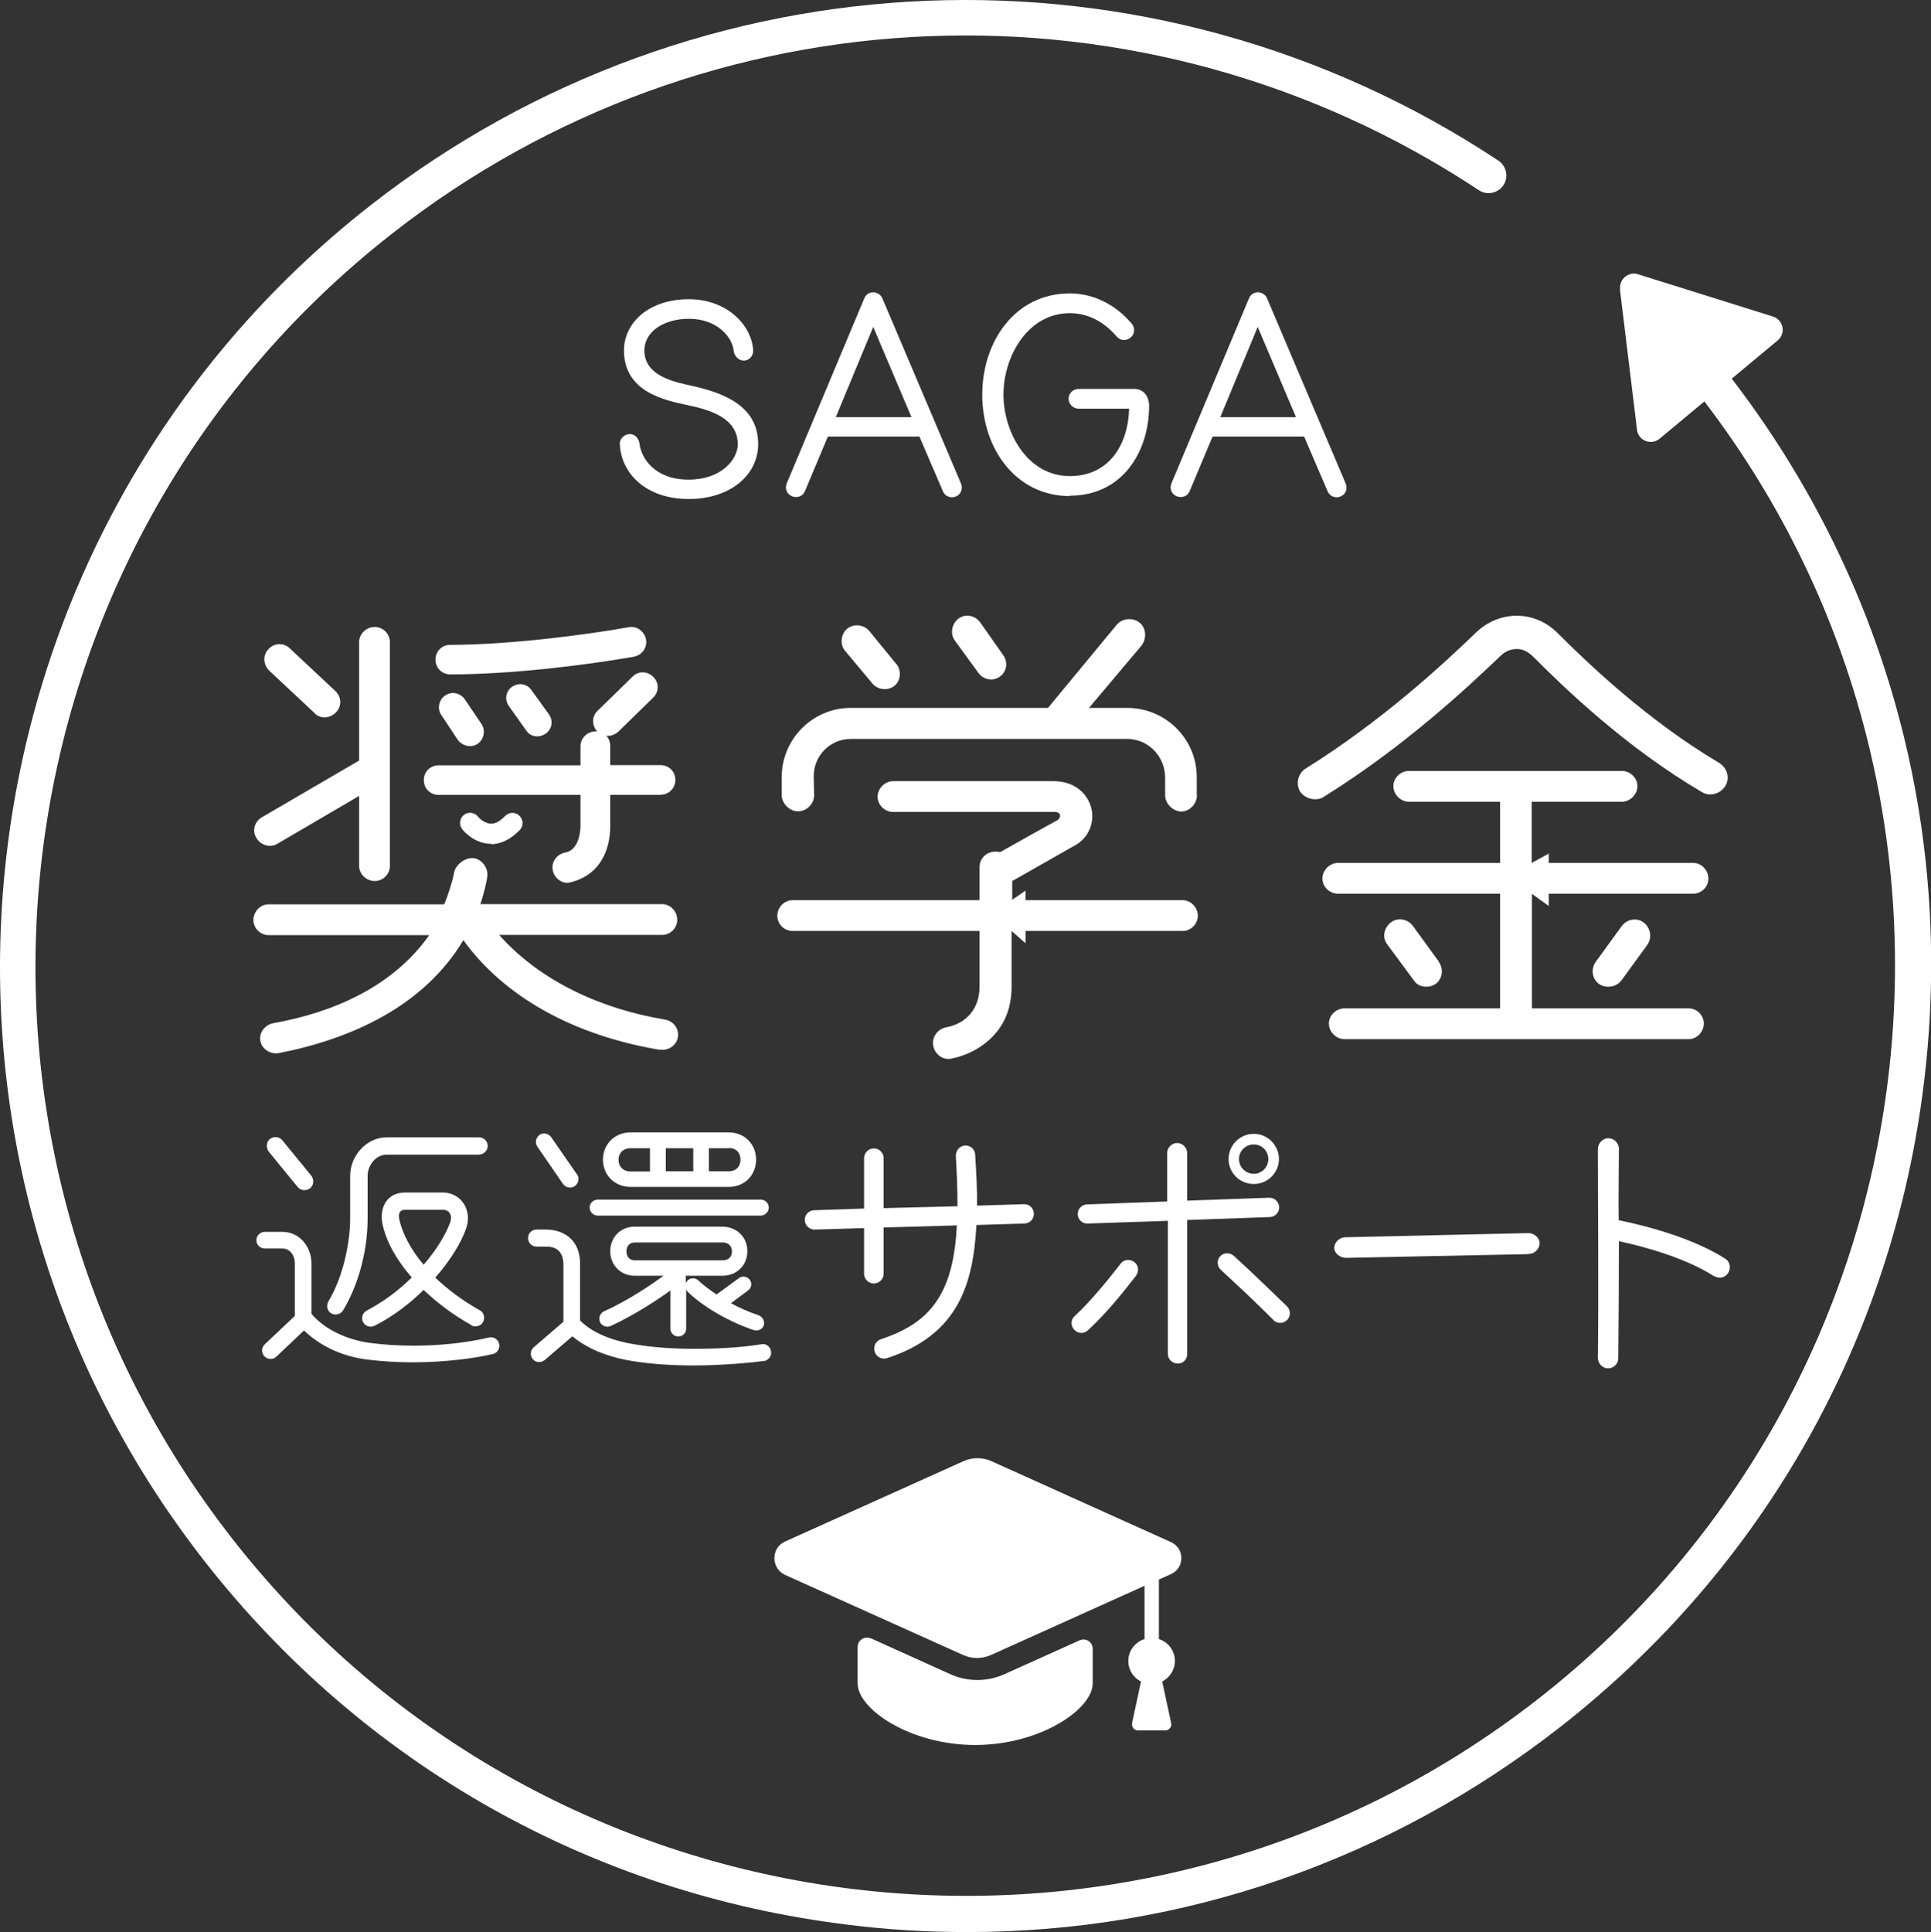 <?xml version="1.0" encoding="UTF-8"?>
<svg id="_レイヤー_2" data-name="レイヤー 2" xmlns="http://www.w3.org/2000/svg" viewBox="0 0 92.81 92.85">
  <rect x="0" y="0" width="92.81" height="92.85" fill="#333333" stroke="none"/>
  <defs>
    <style>
      .cls-1 {
        fill: #fff;
      }
    </style>
  </defs>
  <g id="_レイヤー_1-2" data-name="レイヤー 1">
    <g>
      <path class="cls-1" d="M31.7,50.45c-4.71-.8-7.76-2.94-9.43-5.27-1.9,3.18-5.39,4.75-8.87,5.43-.4.07-.82-.19-.89-.59-.07-.4.23-.78.64-.85,2.89-.52,5.74-1.76,7.48-4.23h-7.72c-.4,0-.73-.33-.73-.73s.33-.75.73-.75h8.44c.19-.45.42-1.18.47-1.51.07-.4.54-.75.94-.71.4.05.71.47.66.87-.02.26-.19.92-.33,1.34h8.73c.4,0,.73.35.73.75s-.33.73-.73.73h-7.83c2.02,2.28,5.01,3.58,7.98,4.07.4.07.68.45.61.85-.07.4-.47.66-.87.59M18.74,41.61c0,.4-.33.73-.73.73s-.75-.33-.75-.73v-3.36l-3.93,2.3c-.35.21-.8.07-1.01-.28-.21-.35-.09-.78.26-.99l4.68-2.73v-5.69c0-.4.35-.73.75-.73s.73.33.73.73v10.75ZM15.12,34.27l-2.19-2.05c-.28-.28-.31-.75-.02-1.03.28-.31.75-.31,1.03-.02l2.19,2.05c.28.28.31.71.02,1.01-.28.3-.75.33-1.03.05M31.75,38.2h-2.42v1.48c0,1.22-.52,2.4-1.95,2.73-.38.09-.78-.24-.82-.64-.05-.4.24-.73.61-.8.56-.09.73-.82.73-1.29v-1.48h-6.82c-.4,0-.71-.31-.71-.71s.31-.71.71-.71h6.82v-.92c0-.42.38-.75.8-.71-.26-.28-.26-.73.02-.99l1.69-1.65c.28-.28.71-.26.99.02.28.28.28.71,0,.99l-1.69,1.65c-.17.14-.35.21-.57.19.12.12.19.31.19.49v.92h2.42c.4,0,.71.31.71.71s-.31.71-.71.71M30.48,31.56c-2.61.45-6.05.85-8.84.85-.4,0-.71-.31-.71-.71s.31-.71.71-.71c2.78,0,6.47-.47,8.59-.85.38-.07.75.21.82.59.07.38-.19.75-.56.82M23.14,34.79c.21.31.12.75-.19.96-.31.21-.75.09-.96-.21l-.78-1.18c-.21-.31-.12-.73.19-.94.31-.21.73-.12.94.19l.8,1.18ZM26.39,34.34c.21.31.14.71-.17.92-.31.21-.71.16-.92-.14l-.85-1.2c-.21-.3-.14-.71.17-.92s.71-.14.92.16l.85,1.18Z"/>
      <path class="cls-1" d="M56.83,44.74h-8.21v2.68c0,.71-.17,1.32-.45,1.79-.52.89-1.48,1.48-2.47,1.67-.4.07-.78-.23-.85-.64-.07-.42.24-.8.63-.87,1.01-.19,1.6-.94,1.6-1.95v-2.68h-8.99c-.4,0-.73-.33-.73-.73s.33-.75.73-.75h8.99v-1.58c0-.52.47-.85.99-.73.75-.42,2.35-1.32,2.71-1.51.24-.12.24-.42-.09-.42h-7.76c-.4,0-.75-.33-.75-.73s.35-.75.75-.75h7.69c.54,0,1.01.16,1.36.49.35.33.52.78.52,1.18,0,.56-.28,1.11-.82,1.41l-3.03,1.72v.92h8.19c.4,0,.73.35.73.75s-.33.73-.73.73"/>
      <path class="cls-1" d="M57.53,38.22c0,.4-.35.78-.75.78s-.78-.38-.78-.78v-.85c0-1.01-.8-1.86-1.83-1.86h-13.27c-1.01,0-1.81.82-1.79,1.83l.02.87c0,.42-.35.78-.78.78-.4,0-.78-.38-.78-.78v-.85c0-1.84,1.48-3.34,3.32-3.34h9.48l3.29-3.98c.26-.33.78-.38,1.11-.12.33.26.35.78.09,1.11l-2.52,2.99h1.84c1.83,0,3.34,1.48,3.34,3.32v.87Z"/>
      <path class="cls-1" d="M43.07,31.89c.26.31.24.8-.07,1.06-.31.26-.8.21-1.06-.09l-1.32-1.58c-.26-.3-.21-.8.09-1.06.31-.26.8-.21,1.06.09l1.29,1.58Z"/>
      <path class="cls-1" d="M48.22,31.49c.24.33.17.8-.17,1.03-.33.24-.8.14-1.03-.19l-1.13-1.55c-.24-.33-.14-.82.19-1.06.33-.24.8-.14,1.03.19l1.11,1.58Z"/>
      <path class="cls-1" d="M81.79,38.06c-3.67-2.16-6.59-4.99-8.09-6.49-.28-.28-.54-.38-.8-.38s-.54.09-.8.35c-1.55,1.48-4.61,4.35-8.47,6.75-.14.1-.28.12-.42.12-.26,0-.54-.12-.71-.35-.24-.38-.12-.89.26-1.13,3.69-2.3,6.68-5.08,8.19-6.54.54-.52,1.25-.8,1.95-.8s1.41.28,1.95.82c1.46,1.46,4.33,4.21,7.79,6.26.38.24.52.73.28,1.11-.24.38-.75.52-1.13.28"/>
      <path class="cls-1" d="M81.39,42.95h-7.76v5.51h7.53c.4,0,.73.33.73.73s-.33.75-.73.75h-16.54c-.4,0-.75-.35-.75-.75s.35-.73.75-.73h7.48v-5.51h-7.79c-.4,0-.75-.33-.75-.73s.35-.75.75-.75h7.79v-2.94h-4.38c-.4,0-.75-.35-.75-.75s.35-.73.75-.73h10.23c.4,0,.75.33.75.73s-.35.75-.75.75h-4.33v2.94h7.76c.4,0,.73.35.73.75s-.33.73-.73.73"/>
      <path class="cls-1" d="M69.15,46.22c.24.33.19.8-.14,1.06-.14.09-.28.14-.45.14-.24,0-.47-.09-.61-.31l-1.27-1.72c-.26-.33-.17-.8.17-1.06.33-.26.82-.16,1.06.17l1.25,1.72Z"/>
      <path class="cls-1" d="M77.93,47.11c-.14.21-.4.31-.64.31-.17,0-.31-.05-.45-.14-.33-.26-.38-.73-.14-1.06l1.25-1.72c.24-.33.73-.42,1.06-.16s.4.73.17,1.06l-1.25,1.72Z"/>
      <path class="cls-1" d="M23.68,65.07c-.82.21-2.37.4-3.82.4-.7,0-1.46-.04-2.27-.14-1.53-.21-2.49-.92-2.98-1.39l-1.33,1.26c-.17.16-.43.14-.58-.03-.15-.17-.14-.41.03-.57l1.44-1.36v-2.53c0-.35-.21-.71-.6-.71h-.84c-.22,0-.41-.18-.41-.4s.19-.4.41-.4h.84c.84,0,1.4.73,1.4,1.52v2.42c.67.79,1.75,1.24,2.75,1.39.75.1,1.48.14,2.15.14,1.2,0,2.45-.12,3.63-.39.22-.05.44.08.49.3.05.22-.08.44-.3.49M14.96,56.5c.14.18.13.45-.05.6-.18.14-.45.13-.6-.05l-1.39-1.7c-.14-.18-.13-.47.05-.61.18-.14.45-.12.6.06l1.39,1.7ZM23.04,55.49h-4.46c-.52,0-.91.52-.91,1.01v2.03c0,1.81-.56,3.42-1.18,4.44-.12.2-.39.26-.58.14-.21-.13-.23-.39-.12-.58.67-1.11,1.04-2.73,1.04-4v-2.03c0-.95.78-1.84,1.75-1.84h4.46c.22,0,.4.19.4.41s-.18.41-.4.41M22.67,63.69c-.88-.49-1.66-1.08-2.31-1.7-.67.66-1.46,1.27-2.35,1.72-.19.1-.45.04-.56-.17-.1-.21-.03-.45.18-.56.79-.41,1.54-.97,2.16-1.59-.62-.71-1.19-1.59-1.4-2.53-.18-.8.19-1.55,1.08-1.55h1.8c.93,0,1.44.89,1.13,1.74-.26.73-.78,1.55-1.48,2.35.6.57,1.32,1.11,2.14,1.57.2.1.26.36.16.56-.1.19-.36.27-.56.17M21.28,58.14h-1.8c-.34,0-.34.27-.27.54.14.58.51,1.35,1.15,2.1.62-.71,1.06-1.45,1.27-2.02.12-.31.01-.62-.35-.62"/>
      <path class="cls-1" d="M36.72,65.4c-.58.09-2.07.22-3.35.22-.95,0-2-.05-3.03-.22-1.5-.25-2.38-.8-2.83-1.18l-1.33,1.14c-.17.14-.43.13-.57-.04-.14-.17-.13-.43.04-.57l1.43-1.23v-2.77c-.01-.53-.27-.84-.82-.84h-.45c-.3,0-.43-.23-.43-.41,0-.23.17-.41.41-.41h.47c.53,0,.99.21,1.26.53.27.32.36.73.36,1.11v2.73c.65.66,1.71,1,2.59,1.14.99.17,2,.22,2.9.22,1.08,0,2.18-.05,3.24-.22.22-.04.41.12.45.34.04.22-.12.43-.34.47M27.73,56.43c.13.18.08.44-.1.57-.18.13-.44.08-.57-.1l-1.23-1.79c-.13-.18-.08-.44.1-.57.18-.13.44-.07.57.12l1.23,1.78ZM36.56,58.42h-7.83c-.21,0-.39-.18-.39-.39s.18-.38.39-.38h7.83c.21,0,.39.17.39.38s-.18.39-.39.39M36.25,63.93c-1.19-.4-2.42-1.1-3.19-1.84-.04-.04-.06-.08-.08-.13v1.89c0,.21-.17.38-.38.38s-.38-.17-.38-.38v-1.83c-.6.43-1.67,1.15-2.86,1.7-.19.09-.43.01-.52-.18-.09-.2,0-.43.19-.52,1.2-.54,2.33-1.32,2.86-1.71h-1.39c-.67,0-1.17-.52-1.17-1.18s.49-1.18,1.17-1.18h4.21c.69,0,1.21.49,1.21,1.18s-.52,1.18-1.21,1.18h-1.75v.36c.1-.25.41-.32.61-.13.23.22.54.45.87.67l1.08-.79c.17-.12.4-.08.52.09.12.17.08.39-.09.51l-.82.61c.39.21.83.41,1.33.58.19.07.31.28.25.48-.06.19-.28.3-.48.23M35.03,57.04h-4.72c-.75,0-1.33-.55-1.33-1.31s.58-1.31,1.33-1.31h4.72c.75,0,1.31.56,1.31,1.31s-.56,1.31-1.31,1.31M31.24,56.29v-1.11h-.93c-.34,0-.58.21-.58.56s.25.56.58.56h.93ZM34.73,59.71h-4.21c-.26,0-.41.17-.41.43s.15.43.41.43h4.21c.27,0,.45-.16.45-.43s-.18-.43-.45-.43M33.32,55.18h-1.32v1.11h1.32v-1.11ZM35.03,55.18h-.96v1.11h.96c.34,0,.56-.22.56-.56s-.22-.56-.56-.56"/>
      <path class="cls-1" d="M49.24,58.8l-2.31.07c-.08,1.5-.32,2.75-.88,3.77-.67,1.24-1.81,2.11-3.42,2.63-.25.08-.52-.07-.59-.31-.08-.25.05-.52.3-.6,1.45-.48,2.33-1.15,2.89-2.18.45-.82.69-1.9.76-3.29l-3.52.1v2.22c0,.26-.21.47-.47.47s-.47-.21-.47-.47v-2.19l-2.36.07c-.26.01-.48-.19-.49-.45-.01-.26.19-.47.45-.48l2.4-.08v-2.42c0-.26.21-.47.47-.47s.47.21.47.47v2.4l3.55-.09c0-.8-.03-1.61-.08-2.41-.01-.26.18-.49.44-.51.26-.01.48.18.49.44.05.82.1,1.63.09,2.45l2.25-.07c.26-.01.47.19.48.45.01.26-.19.47-.45.48"/>
      <path class="cls-1" d="M52.29,63.93c-.19.18-.48.17-.66-.03-.18-.19-.17-.49.03-.66.74-.67,1.75-1.92,2.2-2.51.15-.21.45-.23.66-.08.21.16.23.45.08.66-.64.83-1.46,1.84-2.31,2.62"/>
      <path class="cls-1" d="M61.02,58.49l-3.96.14v6.43c.01.26-.19.47-.45.47s-.48-.21-.48-.47v-6.39s-3.85.13-3.85.13c-.26.01-.47-.18-.48-.44-.01-.26.19-.47.45-.48l3.85-.14v-2.32c-.01-.26.22-.49.48-.49s.48.23.48.49v2.28s3.94-.14,3.94-.14c.26-.01.47.2.48.45.01.26-.19.47-.45.48"/>
      <path class="cls-1" d="M61.21,63.44c-.82-.82-1.67-1.62-2.53-2.41-.19-.18-.21-.47-.03-.66.18-.19.47-.18.66-.01.74.67,1.98,1.87,2.55,2.42.18.18.18.48,0,.66-.18.18-.48.18-.66,0"/>
      <path class="cls-1" d="M60.26,54.49c-.66,0-1.21.54-1.21,1.21s.54,1.2,1.21,1.2,1.21-.54,1.21-1.2-.54-1.21-1.21-1.21M60.26,56.41c-.39,0-.71-.32-.71-.71s.32-.7.71-.7.7.31.7.7-.31.71-.7.71"/>
      <path class="cls-1" d="M73.49,60.27l-8.8.18c-.27,0-.56-.21-.56-.48s.26-.51.53-.51l8.8-.2c.27,0,.54.22.54.49s-.25.51-.52.51"/>
      <path class="cls-1" d="M82.38,61.33c-1.24-.8-3.1-1.37-4.57-1.68,0,1.88-.01,3.74-.03,5.62,0,.27-.22.49-.49.49s-.49-.23-.49-.51c.04-3.25,0-7.46,0-10.03,0-.27.23-.52.5-.52s.51.23.51.51c0,.93-.03,2.55-.01,3.43,1.67.34,3.71.95,5.12,1.85.23.14.29.45.14.69-.14.23-.45.29-.67.14"/>
      <path class="cls-1" d="M33.09,23.98c-2.03,0-3.24-1.22-3.3-2.64-.01-.26.22-.48.48-.48s.44.22.47.48c.08.66.71,1.71,2.36,1.71,1.56,0,2.36-.96,2.36-1.71-.01-1.27-1.37-1.65-2.41-1.87-1.06-.23-3.06-.61-3.06-2.63,0-1.33,1.2-2.46,3.11-2.46s3.04,1.31,3.1,2.46c.01.26-.19.49-.45.49s-.47-.23-.49-.49c-.07-.64-.79-1.52-2.15-1.52-1.19,0-2.14.61-2.14,1.52,0,1.26,1.52,1.53,2.28,1.7,1.51.34,3.19.95,3.19,2.8,0,1.49-1.34,2.64-3.33,2.64"/>
      <path class="cls-1" d="M46.19,23.24c.1.25,0,.52-.25.62-.23.1-.52,0-.62-.25l-1.13-2.63h-4.4l-1.1,2.62c-.1.25-.38.35-.62.25-.25-.1-.36-.36-.26-.61l3.73-8.9c.15-.39.7-.39.87,0l3.78,8.9ZM43.81,20.05l-1.84-4.34-1.8,4.34h3.64Z"/>
      <path class="cls-1" d="M51.43,23.84c-2.64,0-4.22-2.32-4.22-4.87s1.57-4.87,4.21-4.87c1.18,0,2.24.58,2.98,1.46.17.21.14.51-.07.67-.21.17-.5.14-.67-.07-.6-.7-1.37-1.11-2.24-1.11-2.03,0-3.19,2.09-3.19,3.91s1.15,3.92,3.19,3.92c1.88,0,2.8-1.5,2.85-3.24h-2.43c-.26,0-.48-.22-.48-.48s.22-.47.48-.47h2.68c.51,0,.71.45.71.8,0,2.28-1.33,4.33-3.8,4.33"/>
      <path class="cls-1" d="M64.68,23.24c.1.25,0,.52-.25.62-.23.1-.52,0-.62-.25l-1.13-2.63h-4.4l-1.1,2.62c-.1.25-.38.35-.62.25-.25-.1-.36-.36-.26-.61l3.73-8.9c.15-.39.7-.39.87,0l3.78,8.9ZM62.29,20.05l-1.84-4.34-1.8,4.34h3.64Z"/>
      <path class="cls-1" d="M23.61,40.55s-.06,0-.1,0c-.77-.05-1.25-.64-1.3-.71-.16-.21-.12-.52.09-.68.21-.16.52-.12.68.09,0,.01.26.31.59.33.23.02.46-.11.71-.37.19-.19.5-.2.69,0,.19.19.2.5,0,.69-.43.44-.9.67-1.38.67"/>
      <polygon class="cls-1" points="49.29 45.33 48.62 44.74 48.64 43.25 49.29 42.8 49.29 45.33"/>
      <polygon class="cls-1" points="74.44 43.54 73.62 42.95 73.62 41.47 74.44 41.02 74.44 43.54"/>
      <path class="cls-1" d="M37.76,74.07l8.55-3.85c.43-.19.91-.19,1.34,0l8.63,3.89c.31.14.5.43.5.77s-.19.63-.5.77l-.58.26v2.86c.45.14.77.56.77,1.05,0,.43-.25.8-.61.99l.43,2c.02.08,0,.17-.06.24-.05.07-.13.11-.22.11h-1.32c-.08,0-.17-.04-.22-.11-.05-.07-.07-.15-.06-.24l.43-2c-.36-.18-.61-.55-.61-.99,0-.49.33-.91.78-1.05v-2.56l-7.39,3.33c-.21.09-.43.14-.66.14s-.45-.05-.66-.14l-8.56-3.85c-.32-.15-.52-.45-.52-.81s.2-.66.52-.8"/>
      <path class="cls-1" d="M41.85,78.73l3.83,1.73c.82.37,1.77.37,2.59,0l3.62-1.63c.3-.13.63.08.63.41v1.66c0,1.24-2.53,2.96-5.65,2.96s-5.65-1.72-5.65-2.96v-1.75c0-.33.34-.54.63-.41"/>
      <path class="cls-1" d="M46.48,92.85c-1.9,0-3.8-.11-5.71-.35-12.31-1.5-23.29-7.7-30.93-17.46C-5.93,54.88-2.36,25.66,17.79,9.88c15.76-12.33,37.55-13.2,54.23-2.16.39.26.5.79.24,1.18-.26.39-.79.5-1.18.24C55.01-1.49,34.02-.66,18.84,11.23-.57,26.42-4.01,54.57,11.19,73.98c15.19,19.41,43.34,22.84,62.76,7.65,19.41-15.19,22.84-43.34,7.65-62.75-.29-.37-.22-.91.15-1.2.37-.29.91-.23,1.2.15,7.64,9.76,11.02,21.91,9.52,34.22-1.5,12.3-7.7,23.29-17.46,30.93-8.25,6.45-18.2,9.87-28.51,9.87"/>
      <path class="cls-1" d="M77.86,13.91l.82,6.74c.06.53.68.77,1.09.43l5.67-4.72c.41-.34.28-.99-.23-1.15l-6.48-2.03c-.46-.15-.92.24-.86.72"/>
    </g>
  </g>
</svg>